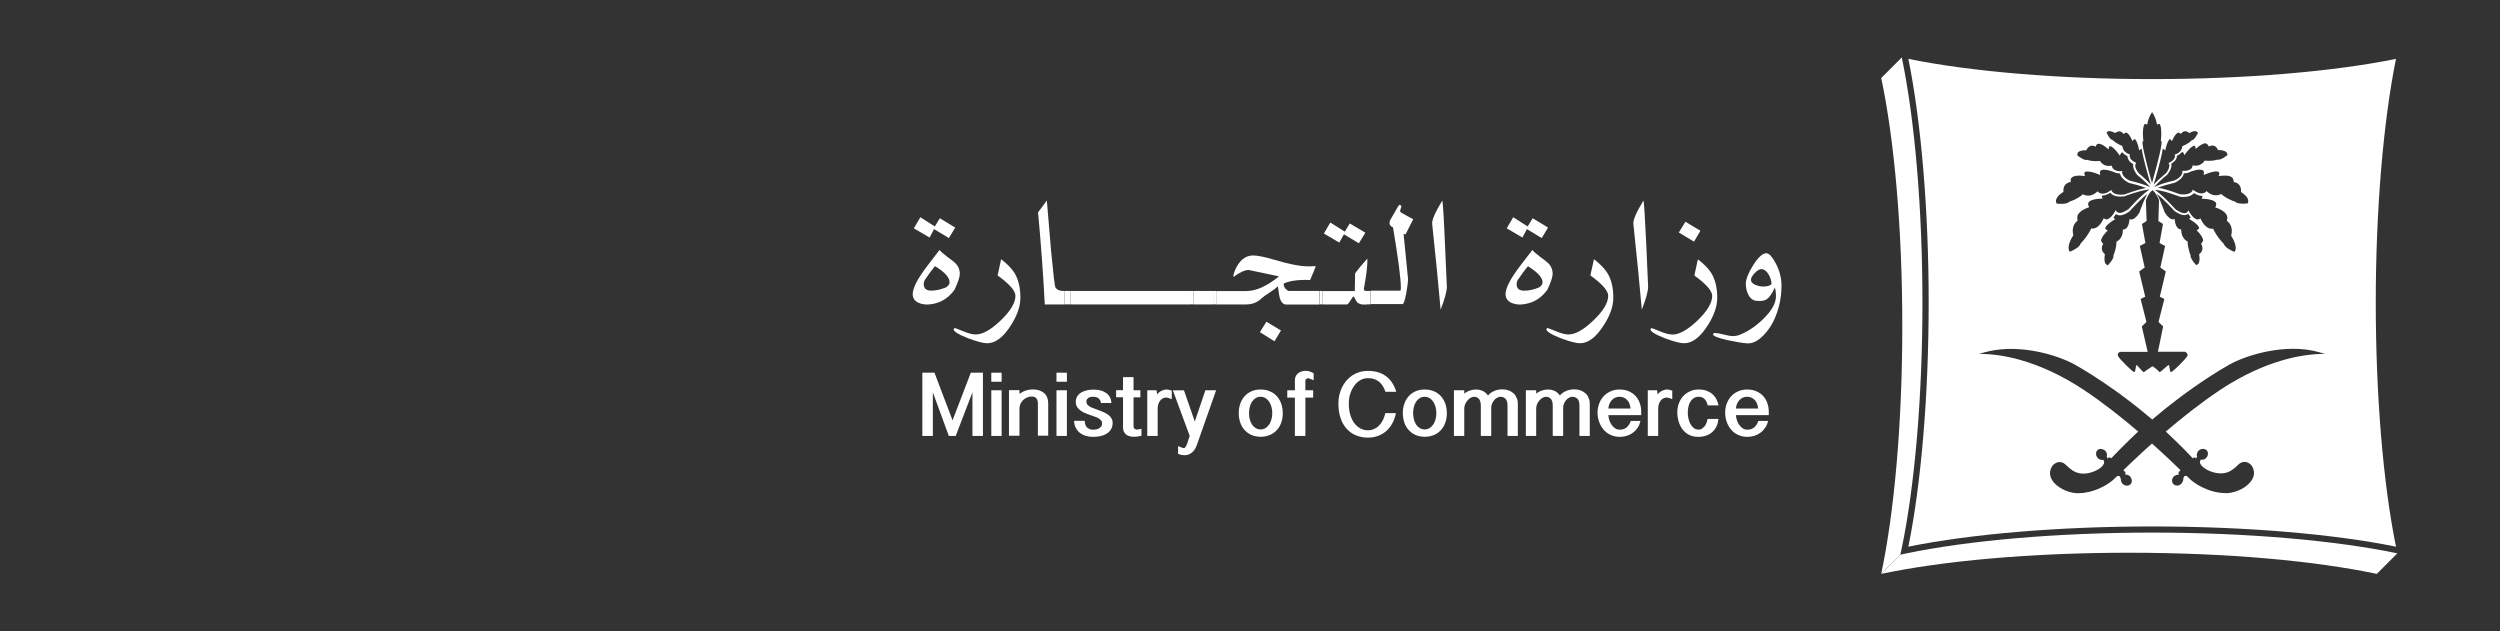 <?xml version="1.0" encoding="utf-8"?>
<!-- Generator: Adobe Illustrator 24.0.0, SVG Export Plug-In . SVG Version: 6.00 Build 0)  -->
<svg version="1.1" id="Layer_1" xmlns="http://www.w3.org/2000/svg" xmlns:xlink="http://www.w3.org/1999/xlink" x="0px" y="0px"
	 viewBox="0 0 293 74" style="enable-background:new 0 0 293 74;" xml:space="preserve">
<rect x="0" y="0" width="293" height="74" fill="#333333" stroke="none"/>
<style type="text/css">
	.st0{fill:#FFFFFF;}
</style>
<g>
	<polygon class="st0" points="220.47,67.26 220.48,67.26 220.48,67.26 	"/>
	<path class="st0" d="M252.24,62.42c-11,0-21.56,0.91-28.96,2.47l-0.55,0.12l-0.43,0.43l-1.82,1.82c7.18-1.52,17.53-2.48,29.04-2.48
		c11.51,0,21.86,0.96,29.04,2.48l2.41-2.41C273.58,63.31,263.13,62.42,252.24,62.42z"/>
	<polygon class="st0" points="220.48,67.26 220.48,67.26 220.48,67.26 	"/>
	<path class="st0" d="M222.72,65.01l0.12-0.55c1.57-7.41,2.47-17.98,2.47-28.99c0-10.89-0.88-21.35-2.42-28.74l-2.41,2.41
		c1.52,7.19,2.47,17.54,2.47,29.06c0,11.51-0.95,21.86-2.47,29.05l1.82-1.81L222.72,65.01z"/>
	<polygon class="st0" points="220.48,67.26 220.48,67.26 220.48,67.26 222.3,65.44 	"/>
	<path class="st0" d="M223.66,64.07c7.42-1.51,17.8-2.37,28.57-2.37c10.79,0,21.16,0.86,28.58,2.37
		c-1.51-7.41-2.37-17.79-2.37-28.59c0-10.79,0.87-21.16,2.37-28.58c-7.42,1.51-17.79,2.37-28.58,2.37
		c-10.78,0-21.15-0.86-28.57-2.37c1.51,7.43,2.38,17.8,2.38,28.58C226.04,46.28,225.17,56.64,223.66,64.07z M261.8,21.21l-0.02,0.13
		l0.12,0.02c0.02,0,0.2,0.03,0.38,0.16c0.19,0.14,0.39,0.4,0.37,0.91v0.08l0.03,0.02l0.03,0.02c0,0,0.03,0.02,0.06,0.04
		c0.17,0.11,0.62,0.44,0.71,0.84c0.01,0.06,0.01,0.12,0.01,0.17c-0.01,0.08-0.02,0.16-0.07,0.24c0,0,0,0,0,0c0,0,0,0,0,0
		c-0.09,0.01-0.31,0.03-0.54,0.03c-0.46,0-0.79-0.08-0.92-0.23l-0.01-0.01l-0.02-0.01l-0.03-0.01l-0.01,0c0,0-0.3-0.09-0.71-0.3
		c0,0,0,0-0.01,0c-0.01,0-0.02-0.01-0.02-0.01c-0.24-0.12-0.51-0.29-0.77-0.51l-0.04-0.04l-0.02-0.02l-0.07,0.04
		c0,0-0.05,0.03-0.15,0.06c-0.1,0.03-0.23,0.06-0.4,0.06c-0.35,0-0.69-0.14-1.02-0.43l-0.03-0.03l-0.05-0.04l-0.04,0.04l-0.04,0.06
		c0,0-0.07,0.08-0.22,0.13l0,0l0,0l-0.12,0.03l-0.12,0.02h-0.03c-0.26,0-0.57-0.12-0.91-0.36l-0.12-0.08l-0.02,0.04l-0.04,0.1
		c0,0-0.19,0.42-1.05,0.42c-0.13,0-0.28-0.01-0.43-0.03c-0.02-0.01-0.08-0.03-0.15-0.06c-0.33-0.12-1.11-0.4-1.86-0.59
		c-0.07-0.02-0.14-0.04-0.21-0.05l-0.33-0.06l0.02-0.01c0.15-0.06,0.32-0.12,0.48-0.17c0.17-0.05,0.33-0.11,0.49-0.15
		c0.53-0.14,0.98-0.25,0.98-0.25l0.02-0.01c0.84-0.41,1.02-0.87,1.05-1.1c0,0,0,0,0,0c0,0,0,0,0,0c0.18,0,0.33-0.02,0.45-0.05
		c0.13-0.03,0.23-0.08,0.32-0.13l0.04-0.02c0,0,0,0,0,0l0,0c0,0,0.05-0.02,0.12-0.04c0.2-0.07,0.61-0.19,0.95-0.19
		c0.17,0,0.28,0.04,0.36,0.1c0.02,0.01,0.05,0.02,0.06,0.04c0.03,0.04,0.05,0.09,0.05,0.15c0.01,0.04,0.01,0.08,0,0.13l-0.02,0.15
		l0,0.06l0.18-0.08c0,0,0.21-0.09,0.48-0.18c0.26-0.08,0.57-0.16,0.81-0.16c0.12,0,0.2,0.02,0.26,0.06
		c0.03,0.01,0.06,0.03,0.08,0.05c0.02,0.04,0.02,0.1,0.01,0.17c0,0.03,0,0.06-0.01,0.09l-0.05,0.19l0.19-0.03
		c0,0,0.23-0.04,0.52-0.04c0.33,0,0.6,0.05,0.77,0.16c0.06,0.03,0.1,0.07,0.14,0.12c0.05,0.06,0.07,0.15,0.08,0.24
		C261.8,21.13,261.81,21.16,261.8,21.21z M258.02,28.67c0.01,0.01,0.08,0.14,0.1,0.31c0.03,0.22-0.01,0.51-0.33,0.78l-0.06,0.05
		l0.02,0.08c0.01,0.05,0.02,0.14,0.03,0.24c0.01,0.15,0.01,0.32-0.02,0.48c-0.02,0.11-0.05,0.22-0.1,0.3l-0.14,0.09l-0.12,0.08
		c-0.01-0.01-0.02-0.03-0.03-0.04c-0.29-0.3-0.67-0.81-0.64-1.09l0.01-0.03l-0.02-0.04c0-0.01-0.29-0.67-0.33-1.51l-0.01-0.08
		l-0.05-0.02l-0.02-0.01c-0.01,0-0.13-0.06-0.26-0.2c-0.18-0.18-0.39-0.5-0.41-1.06v-0.12l-0.05,0h-0.06
		c-0.02,0-0.52-0.03-0.65-1.07l-0.02-0.15l-0.05,0.01l-0.08,0.03c0,0-0.27,0.08-0.66-0.33c-0.11-0.12-0.24-0.27-0.37-0.49
		c-0.01-0.04-0.04-0.13-0.09-0.25c-0.09-0.25-0.25-0.66-0.43-1.09c-0.12-0.29-0.26-0.58-0.4-0.83c0.39,0.31,0.83,0.72,1.2,1.1
		c0.48,0.48,0.84,0.89,0.85,0.9l0.02,0.02c0.44,0.31,0.83,0.48,1.15,0.48c0.22,0,0.36-0.08,0.46-0.15c0.08,0.13,0.16,0.23,0.23,0.33
		c0.02,0.03,0.05,0.07,0.07,0.1l-0.03,0.02l-0.02,0.02l-0.16,0.12l0.17,0.1c0.43,0.25,1.03,0.73,1.02,0.99l-0.02,0.03l-0.12,0.13
		l-0.17,0.08l0.14,0.13c0.1,0.1,0.28,0.3,0.43,0.53c0.12,0.19,0.22,0.4,0.21,0.57l-0.07,0.11l-0.09,0.15l-0.05,0.04l-0.04,0.03
		L258.02,28.67z M246.67,29.76c-0.35-0.3-0.37-0.63-0.32-0.84c0-0.01,0-0.02,0-0.02c0,0,0,0,0,0c0.03-0.13,0.08-0.21,0.09-0.22
		l0.07-0.11l-0.04-0.03l-0.07-0.04l-0.1-0.18l-0.05-0.08c-0.01-0.24,0.17-0.53,0.36-0.77c0.11-0.14,0.22-0.26,0.29-0.33l0.14-0.13
		l-0.17-0.08l-0.14-0.15c0-0.03,0.01-0.07,0.02-0.11c0.11-0.27,0.62-0.66,0.99-0.89l0.17-0.1l-0.16-0.11l-0.02-0.02l-0.04-0.03
		c0.05-0.05,0.09-0.13,0.13-0.19c0.06-0.08,0.11-0.14,0.17-0.24c0.09,0.07,0.24,0.15,0.46,0.15c0.32,0,0.7-0.16,1.13-0.47
		c0,0,0.01,0,0.01-0.01l0.01-0.01l0.01-0.02c0.01,0,0.17-0.18,0.4-0.43c0.42-0.44,1.08-1.13,1.65-1.57c0,0,0,0,0,0c0,0,0,0,0,0
		c-0.17,0.3-0.33,0.66-0.47,1c-0.24,0.56-0.41,1.07-0.44,1.17c-0.32,0.53-0.6,0.72-0.78,0.79c-0.15,0.06-0.24,0.03-0.24,0.03
		l-0.08-0.03l-0.06-0.02l-0.02,0.15c-0.12,1.03-0.62,1.07-0.65,1.07h-0.12v0.13c0,0.1-0.01,0.19-0.03,0.28c0,0.01,0,0.03,0,0.05
		c0,0.02-0.01,0.04-0.02,0.06c-0.15,0.65-0.6,0.86-0.62,0.87l-0.07,0.03l-0.01,0.09c-0.03,0.74-0.27,1.34-0.33,1.48
		c-0.01,0.02-0.01,0.03-0.01,0.03l-0.01,0.04v0.03c0.01,0.07-0.01,0.16-0.05,0.26c0,0,0,0.01,0,0.01c-0.09,0.22-0.28,0.48-0.47,0.69
		c-0.05,0.06-0.1,0.12-0.15,0.17l-0.16-0.12l-0.09-0.06c-0.01-0.02-0.02-0.04-0.03-0.05c-0.19-0.35-0.07-0.96-0.07-0.97l0.01-0.08
		L246.67,29.76z M242.98,27.55c-0.05-0.23-0.06-0.43-0.05-0.61c0.04-0.69,0.47-1.01,0.5-1.02l0.07-0.06l-0.01-0.05l-0.01-0.04
		c-0.02-0.06-0.02-0.11-0.02-0.16c-0.01-0.1,0-0.19,0.02-0.29c0.01-0.04,0.01-0.08,0.03-0.13c0.03-0.06,0.07-0.11,0.11-0.16
		c0.35-0.46,1.1-0.7,1.1-0.7l0.13-0.04l-0.03-0.07l-0.03-0.07c-0.04-0.08-0.05-0.15-0.06-0.21c0,0,0-0.01,0-0.01
		c0-0.07,0.01-0.13,0.04-0.19c0.15-0.26,0.62-0.38,1.02-0.43c0.18-0.02,0.35-0.03,0.46-0.03h0.16l-0.05-0.18l-0.01-0.05l-0.02-0.13
		l0,0l0-0.01l0.06,0.01l0,0c0.29,0,0.6-0.12,0.94-0.33c0.13,0.17,0.44,0.45,1.19,0.45c0.15,0,0.3-0.01,0.47-0.03l0.02-0.01
		c0.02-0.01,1.65-0.64,2.68-0.77l0.19-0.02l0.02,0.01l0.01,0l-0.22,0.15l-0.13,0.1l-0.21,0.17c-0.61,0.51-1.27,1.2-1.63,1.59
		c-0.13,0.14-0.23,0.25-0.26,0.29c-0.1,0.07-0.19,0.11-0.28,0.16c-0.27,0.16-0.52,0.27-0.73,0.27c-0.28,0-0.37-0.15-0.38-0.16
		l-0.01-0.01l-0.04-0.06l-0.02-0.03l-0.04-0.06l-0.01,0.02l-0.08,0.15c-0.14,0.23-0.26,0.41-0.39,0.54l-0.1,0.1
		c-0.23,0.23-0.42,0.27-0.52,0.27l-0.18-0.05l-0.01,0l0,0l0,0l-0.11-0.09l-0.06,0.13c-0.23,0.47-0.47,0.74-0.69,0.89
		c-0.01,0.01-0.02,0.02-0.03,0.02c-0.23,0.15-0.43,0.18-0.54,0.18l-0.07-0.01l-0.08-0.01l-0.03,0.08c-0.13,0.26-0.27,0.49-0.41,0.7
		c-0.16,0.25-0.32,0.44-0.45,0.6c-0.19,0.23-0.33,0.36-0.33,0.37l-0.02,0.02l-0.01,0.02l0,0.01c-0.12,0.34-0.57,0.62-0.94,0.79
		c-0.12,0.06-0.23,0.1-0.32,0.14c-0.46-0.61,0.36-1.84,0.37-1.85l0.02-0.03L243,27.6l-0.01-0.03L242.98,27.55z M248.46,41.24h3.25
		l-0.2-0.86l-0.49-2.12l0,0l0,0l0.38-0.37l0.16-0.16l-0.2-0.8l-0.48-1.89l0,0l0,0l0.38-0.19l0.16-0.08l-0.71-2.95l0,0l0,0l0.65-0.47
		l-0.57-2.52l0,0l0,0l0.65-0.35l-0.4-2.23l0,0l0,0l0.54-0.35l-0.08-2.41v0v-0.01v0c0.01-0.03,0.06-0.15,0.12-0.29
		c0.12-0.26,0.32-0.64,0.65-0.91c0.35,0.29,0.57,0.71,0.68,0.97c0.06,0.14,0.09,0.24,0.09,0.24l0,0l0,0l-0.08,2.41l0.54,0.35l0,0
		l0,0l-0.4,2.23l0.65,0.35l0,0l0,0l-0.56,2.52l0.64,0.47l0,0l0,0l-0.7,2.95l0.15,0.08l0.38,0.19l0,0l0,0l-0.48,1.89l-0.2,0.8
		l0.16,0.16l0.38,0.37l0,0l0,0l-0.42,2.04l-0.19,0.92h3.17c0,0,0.41,0.18,0.28,0.5c-0.06,0.13-0.38,0.49-0.75,0.87
		c-0.19,0.19-0.38,0.39-0.57,0.55c-0.31,0.29-0.57,0.5-0.62,0.47c-0.11-0.07-0.14-0.5-0.19-0.72c-0.01-0.04-0.02-0.09-0.03-0.11
		c-0.07-0.08-0.77,0.67-1.09,0.84c0,0-0.34-0.39-0.83-0.7c-0.5,0.31-1.03,0.7-1.03,0.7c-0.31-0.18-0.8-0.91-0.86-0.83
		c-0.1,0.12-0.1,0.75-0.23,0.82c-0.14,0.08-1.8-1.57-1.93-1.89c-0.04-0.08-0.04-0.15-0.02-0.21
		C248.22,41.34,248.46,41.24,248.46,41.24z M257.95,25.72l-0.07-0.13l-0.03,0.02l-0.08,0.06c-0.01,0.01-0.07,0.05-0.19,0.05
		c-0.12,0-0.29-0.04-0.53-0.27l-0.1-0.1c-0.11-0.13-0.24-0.31-0.38-0.54l-0.09-0.16l-0.02,0.03l-0.03,0.06l-0.04,0.07l0,0.01
		c0,0-0.02,0.03-0.06,0.06c-0.05,0.05-0.15,0.11-0.32,0.11c-0.22,0-0.49-0.12-0.79-0.3c-0.08-0.05-0.14-0.07-0.22-0.13
		c-0.01-0.02-0.04-0.05-0.07-0.08c-0.26-0.29-1.08-1.17-1.81-1.79c-0.09-0.08-0.18-0.14-0.26-0.21c-0.03-0.02-0.06-0.05-0.08-0.07
		l-0.22-0.15l0.03-0.01l0.18,0.02c0.11,0.01,0.23,0.04,0.35,0.06c0.71,0.14,1.55,0.42,2,0.59c0.2,0.07,0.33,0.12,0.33,0.12
		l0.02,0.01c0.17,0.03,0.33,0.03,0.47,0.03c0.64,0,0.96-0.21,1.12-0.38c0.02-0.03,0.05-0.05,0.07-0.07c0,0,0,0,0,0c0,0,0,0,0,0
		c0.33,0.22,0.65,0.33,0.97,0.33l0.04-0.01l-0.02,0.08l-0.02,0.1l-0.03,0.1l-0.02,0.07h0.17c0.24,0,0.76,0.05,1.13,0.2
		c0.16,0.07,0.29,0.15,0.36,0.26c0.02,0.04,0.02,0.08,0.03,0.12c0.01,0.04,0.01,0.08,0,0.13c-0.01,0.05-0.02,0.11-0.05,0.17
		l-0.04,0.08l-0.02,0.06l0.14,0.04c0,0,0.06,0.02,0.15,0.05c0.27,0.11,0.84,0.37,1.05,0.8c0,0,0,0,0,0c0,0,0,0,0,0
		c0.09,0.18,0.1,0.37,0.04,0.57l-0.01,0.05l-0.01,0.05l0.07,0.06c0,0,0.02,0.01,0.03,0.02c0,0,0,0,0.01,0.01c0,0,0,0,0,0
		c0.15,0.12,0.64,0.62,0.41,1.59l-0.01,0.03l-0.01,0.03l0.01,0.02l0.02,0.03c0,0.01,0.83,1.24,0.37,1.85c0,0,0,0,0,0c0,0,0,0,0,0
		c-0.35-0.13-1.1-0.48-1.26-0.93l-0.01-0.03l-0.03-0.02c0,0-0.09-0.09-0.23-0.25c0,0,0,0-0.01-0.01c-0.01-0.01-0.03-0.03-0.04-0.05
		c-0.08-0.09-0.16-0.2-0.26-0.32c-0.2-0.27-0.43-0.61-0.64-1.03l-0.02-0.05l-0.02-0.03l-0.02,0l-0.06,0.01h-0.06l-0.01,0
		C258.99,26.81,258.42,26.7,257.95,25.72z M258.78,17.01c0.01,0.02,0.03,0.03,0.04,0.05l0.05,0.12l0.02-0.01l0.09-0.05
		c0,0,0.1-0.04,0.24-0.06c0.02,0,0.03-0.01,0.06-0.01c0.07,0,0.13,0.01,0.19,0.03c0.18,0.06,0.34,0.21,0.46,0.45l0.01,0.03
		l0.02,0.04l0.08-0.01h0.06c0.14,0,0.63,0.02,0.86,0.28c0.05,0.06,0.08,0.15,0.09,0.25c0,0.02,0.02,0.03,0.02,0.05
		c-0.02,0.01-0.05,0.03-0.07,0.05c-0.2,0.16-0.55,0.4-0.83,0.47c-0.05,0.01-0.11,0.03-0.15,0.03l-0.08-0.01l-0.03-0.01l-0.03,0.01
		c-0.01,0.01-0.44,0.14-1.02,0.14c-0.01,0-0.02,0-0.03,0c-0.12,0-0.25-0.01-0.36-0.02l-0.08-0.02l-0.01,0l-0.01,0.02l-0.02,0.05
		c0,0.01-0.12,0.19-0.35,0.34c-0.16,0.1-0.36,0.2-0.65,0.2l-0.02,0l-0.23-0.02l-0.11-0.02l-0.01,0l-0.02,0.12
		c0,0.01-0.02,0.07-0.07,0.15c-0.02,0.04-0.04,0.08-0.09,0.13l-0.11,0.08l-0.15,0.06l-0.12,0.05l-0.1,0.03c-0.01,0-0.03,0-0.05,0
		c-0.11,0.01-0.22,0.03-0.36,0.02h-0.07l-0.06,0h-0.01v0.03l0.01,0.12v0.01c0,0.04-0.01,0.17-0.13,0.35c0,0.01-0.01,0.01-0.01,0.02
		c-0.12,0.17-0.34,0.39-0.77,0.59c-0.13,0.03-0.97,0.22-1.71,0.49c-0.04,0.02-0.08,0.03-0.12,0.05c-0.18,0.07-0.36,0.14-0.52,0.22
		l0-0.01c0,0,0,0,0,0l0.01-0.01l0.01-0.01l0.01-0.03l0.28-0.31c0.51-0.53,1.16-1.05,1.17-1.06l0.02-0.02
		c0.1-0.12,0.16-0.23,0.22-0.33c0.02-0.03,0.05-0.07,0.07-0.1c0.03-0.05,0.04-0.1,0.06-0.15c0.03-0.07,0.07-0.15,0.08-0.21
		c0.06-0.21,0.05-0.37,0.02-0.47c0.08-0.04,0.13-0.09,0.19-0.14c0.17-0.12,0.3-0.25,0.37-0.38c0.09-0.17,0.11-0.32,0.11-0.42
		c0,0,0,0,0,0c0,0,0,0,0,0c0.22-0.09,0.37-0.21,0.49-0.34c0.02-0.03,0.06-0.05,0.08-0.08l0.03-0.01c0.03,0,0.07,0,0.1,0.03
		c0.04,0.02,0.07,0.07,0.1,0.14l0.08,0.19l0.03-0.04l0.08-0.12c0.09-0.13,0.23-0.29,0.36-0.44c0.24-0.26,0.5-0.5,0.67-0.5
		c0.01,0,0.02,0,0.03,0c0.03,0.01,0.08,0.04,0.11,0.18l0.05,0.19l0.1-0.09l0.04-0.04c0.17-0.15,0.65-0.53,0.99-0.53
		C258.64,16.85,258.72,16.91,258.78,17.01z M253.62,17.5l0.05,0.05l0.1,0.09l0.03-0.15l0.01-0.06c0.01-0.06,0.03-0.12,0.05-0.19
		c0.12-0.47,0.32-0.94,0.49-0.94l0.05,0.06l0.03,0.03l0.12,0.15l0.07-0.15l0.01-0.02c0.07-0.17,0.27-0.55,0.49-0.73
		c0.07-0.06,0.15-0.1,0.22-0.1l0.17,0.08l0,0l0,0l0.02,0.02l0.07,0.06l0.07-0.1c0,0,0.17-0.22,0.44-0.22c0.14,0,0.28,0.06,0.42,0.17
		l0.02,0.02l0.04,0.03l0.06-0.04c0,0,0.05-0.03,0.12-0.06c0.12-0.06,0.3-0.13,0.48-0.13c0.14,0,0.24,0.06,0.31,0.15
		c0.02,0.02,0.04,0.03,0.05,0.06c0,0,0,0,0,0c0,0,0,0,0,0c-0.06,0.12-0.14,0.26-0.23,0.4c-0.09,0.13-0.18,0.26-0.27,0.34
		c-0.06,0.05-0.12,0.09-0.17,0.1l-0.02,0l-0.01,0l-0.03,0.02c0,0-0.24,0.24-0.62,0.46c-0.13,0.07-0.27,0.14-0.42,0.2l-0.04,0.01
		l-0.03,0.01l-0.01,0.09c0,0-0.01,0.04-0.02,0.1c-0.01,0.05-0.03,0.12-0.07,0.19c-0.02,0.05-0.05,0.09-0.08,0.14
		c-0.11,0.16-0.3,0.34-0.6,0.44l-0.04,0.01l-0.03,0.01l-0.05,0.02l0.01,0.03l0,0.01l0.02,0.08l0,0.03l0.01,0.05
		c-0.01,0.09-0.05,0.23-0.18,0.39c-0.01,0.01-0.01,0.02-0.02,0.03c0,0,0,0,0,0c0,0,0,0,0,0c-0.01,0.01-0.02,0.02-0.03,0.03
		c-0.1,0.09-0.22,0.19-0.41,0.28l-0.1,0.05l-0.02,0.01v0.01l0,0l0.07,0.11c0,0.01,0.19,0.36-0.38,1.09c0,0,0,0,0,0c0,0,0,0,0,0
		c0,0-0.02,0.02-0.03,0.02c-0.1,0.08-0.44,0.36-0.8,0.7c-0.02,0.02-0.04,0.04-0.07,0.06l-0.03,0.03l-0.25,0.25l-0.11,0.12
		l-0.13,0.15l0-0.01l-0.01,0.01l0.03-0.09l0.01-0.06c0.06-0.19,0.12-0.4,0.19-0.64c0.16-0.57,0.35-1.24,0.51-1.9
		c0.14-0.55,0.26-1.09,0.34-1.54l0.06,0.03L253.62,17.5z M251.12,16.55h0.09l-0.02-0.14c-0.02-0.22-0.03-0.44-0.04-0.64
		c-0.01-0.6,0.06-1.06,0.19-1.22l0.01,0l0.08-0.04l0.08,0.03l0.01,0l0.14,0.08l0-0.02l0.02-0.15c0.08-0.39,0.19-0.68,0.3-0.9
		c0.09-0.18,0.18-0.31,0.24-0.4c0.07,0.09,0.16,0.22,0.25,0.4c0.11,0.22,0.22,0.51,0.3,0.9l0.03,0.15l0,0.02l0.13-0.08l0.01,0
		l0.09-0.03l0.08,0.04l0.01,0c0.13,0.16,0.19,0.62,0.18,1.22c0,0.2-0.02,0.41-0.04,0.64l-0.01,0.14h0.09c0,0,0,0,0,0l0,0
		c0.02,0.1-0.01,0.34-0.07,0.68l-0.03,0.2l-0.07,0.33c-0.04,0.16-0.08,0.35-0.12,0.53c-0.17,0.71-0.39,1.57-0.64,2.44
		c-0.02,0.08-0.04,0.15-0.06,0.23l-0.02,0.08l-0.1,0.35l-0.02,0.04l-0.01-0.04l-0.1-0.35l-0.03-0.08c-0.02-0.08-0.04-0.15-0.06-0.23
		c-0.25-0.88-0.47-1.73-0.63-2.44c-0.04-0.18-0.09-0.37-0.12-0.53l-0.07-0.33l-0.03-0.2c-0.03-0.17-0.05-0.32-0.06-0.43
		C251.11,16.69,251.11,16.6,251.12,16.55z M247.22,15.37c0.28,0,0.59,0.18,0.6,0.18l0.07,0.04l0.01,0l0.06-0.04
		c0.1-0.08,0.21-0.12,0.31-0.14c0.03-0.01,0.07-0.02,0.1-0.02c0.2,0,0.35,0.13,0.41,0.19c0,0,0,0,0,0c0.02,0.02,0.03,0.03,0.03,0.03
		l0,0l0,0l0.08,0.1l0.09-0.09l0.17-0.08c0.11,0,0.22,0.09,0.32,0.2c0.17,0.2,0.32,0.49,0.38,0.62l0.08,0.18l0.01-0.01l0.11-0.15
		l0.11-0.07l0.01-0.01c0.04,0,0.08,0.04,0.13,0.1c0.14,0.19,0.29,0.62,0.37,1.03l0.04,0.21l0.15-0.14l0.13-0.07c0,0,0,0,0,0l0,0
		c0.21,1.19,0.73,3.05,1.03,4.06l0.04,0.15l0,0l0,0l0-0.01l-0.24-0.26l-0.28-0.28c-0.41-0.4-0.81-0.73-0.88-0.78c0,0,0,0,0,0
		c0,0,0,0,0,0c-0.57-0.72-0.38-1.08-0.38-1.08l0.08-0.12l0.01-0.02l-0.03-0.01l-0.1-0.05c-0.2-0.1-0.34-0.2-0.44-0.3
		c-0.11-0.11-0.15-0.21-0.17-0.29c-0.01-0.05-0.03-0.1-0.03-0.13v-0.08l0.02-0.08l0.01-0.04l-0.07-0.03l-0.03-0.01
		c-0.01,0-0.01-0.01-0.02-0.01c-0.29-0.1-0.48-0.28-0.59-0.43c-0.14-0.22-0.17-0.41-0.17-0.43l0-0.01l-0.01-0.08l-0.07-0.03
		c-0.46-0.17-0.82-0.45-0.97-0.58c-0.05-0.04-0.08-0.07-0.08-0.07l-0.03-0.02l-0.03-0.01c-0.06-0.01-0.12-0.05-0.18-0.1
		c-0.18-0.17-0.38-0.5-0.49-0.74C246.94,15.44,247.05,15.37,247.22,15.37z M243.51,17.89c0.22-0.26,0.71-0.28,0.86-0.28h0.06
		l0.08,0.01l0.03-0.06l0-0.01c0.05-0.1,0.11-0.17,0.17-0.24c0.09-0.1,0.19-0.18,0.3-0.21c0.06-0.02,0.13-0.03,0.19-0.03
		c0.17,0,0.3,0.07,0.3,0.07l0.11,0.05l0.04-0.1l0.01-0.02c0.06-0.15,0.16-0.22,0.31-0.22c0.41,0,0.99,0.52,1,0.53l0.14,0.13
		l0.05-0.2c0.04-0.18,0.11-0.18,0.14-0.18c0.19,0,0.53,0.33,0.79,0.64c0.09,0.11,0.17,0.21,0.23,0.3l0.12,0.17l0.06-0.13l0.03-0.06
		c0.01-0.04,0.03-0.04,0.05-0.07c0.02-0.03,0.04-0.06,0.05-0.08c0.04-0.02,0.07-0.03,0.11-0.03l0.03,0.01
		c0.13,0.15,0.3,0.31,0.57,0.42c0,0,0,0,0,0c0,0,0,0,0,0c0,0.15,0.04,0.42,0.32,0.68c0.09,0.09,0.21,0.17,0.36,0.25v0c0,0,0,0,0,0
		c-0.04,0.2-0.04,0.63,0.45,1.26l0.02,0.02c0.01,0,0.26,0.21,0.58,0.49c0.01,0.01,0.03,0.03,0.05,0.04c0.11,0.1,0.23,0.21,0.35,0.33
		c0.07,0.07,0.13,0.13,0.2,0.2l0,0l0.28,0.31l0.01,0.03l0,0l0.01,0.02c-0.18-0.09-0.4-0.18-0.63-0.26
		c-0.75-0.27-1.59-0.46-1.72-0.49c-0.33-0.16-0.54-0.33-0.67-0.47c-0.22-0.25-0.24-0.44-0.24-0.49v-0.01l0.03-0.12v-0.04l-0.09,0.01
		l-0.06,0.01c-0.15,0.01-0.29-0.01-0.4-0.03l-0.01,0l-0.1-0.02l-0.25-0.11l-0.02-0.01l-0.11-0.08c0,0,0,0,0,0l0,0
		c-0.01-0.01-0.01-0.01-0.01-0.02c-0.12-0.13-0.15-0.25-0.16-0.26l-0.02-0.12l-0.03,0l-0.08,0.01l-0.24,0.02
		c-0.53,0-0.82-0.29-0.94-0.44c-0.04-0.05-0.06-0.09-0.06-0.09l-0.04-0.07l-0.04,0.01l-0.03,0.01c0,0,0,0,0,0l0,0
		c-0.01,0-0.01,0-0.02,0c-0.12,0.01-0.25,0.02-0.38,0.02c-0.53,0-0.91-0.11-0.99-0.14c-0.01,0-0.03-0.01-0.03-0.01l-0.03-0.01
		l-0.03,0.01l-0.08,0.01c-0.31,0-0.82-0.37-1.04-0.55v0c0,0,0,0,0,0c0-0.06,0.01-0.11,0.03-0.16c0.01-0.02,0.02-0.03,0.03-0.04
		C243.48,17.95,243.49,17.92,243.51,17.89z M240.97,23.42c0.01-0.03,0.02-0.05,0.03-0.07c0.16-0.46,0.75-0.81,0.76-0.81l0.07-0.04
		v-0.08c-0.02-0.57,0.23-0.83,0.45-0.96c0.15-0.09,0.29-0.11,0.3-0.11l0.11-0.02l0-0.03l-0.01-0.1c-0.01-0.07,0-0.13,0.01-0.18
		c0-0.01,0-0.01,0-0.02c0-0.02,0.02-0.03,0.02-0.04c0.01-0.04,0.03-0.08,0.06-0.11c0,0,0,0,0,0c0,0,0,0,0,0
		c0.03-0.03,0.06-0.06,0.1-0.09c0.1-0.07,0.24-0.12,0.41-0.15c0.12-0.02,0.24-0.03,0.38-0.03c0.28,0,0.52,0.04,0.52,0.04l0.01,0
		l0.17,0.03l0,0l-0.05-0.19c-0.03-0.12-0.03-0.21,0.01-0.26c0.04-0.07,0.16-0.1,0.33-0.1c0.41,0,0.98,0.2,1.2,0.29
		c0.06,0.02,0.1,0.04,0.1,0.04l0.19,0.08l-0.02-0.21c-0.01-0.07-0.01-0.12,0-0.17c0.01-0.04,0.02-0.08,0.05-0.11c0,0,0,0,0,0
		c0,0,0,0,0,0c0.03-0.04,0.08-0.07,0.15-0.09c0.07-0.03,0.16-0.04,0.27-0.04c0.46,0,1.05,0.23,1.06,0.23l0.05,0.02
		c0.07,0.04,0.16,0.08,0.25,0.11c0.07,0.02,0.15,0.03,0.23,0.05c0.09,0.01,0.17,0.03,0.28,0.03c0.02,0.11,0.07,0.27,0.2,0.44
		c0.01,0.02,0.02,0.03,0.03,0.05c0,0,0.01,0.01,0.01,0.01c0.04,0.05,0.08,0.1,0.14,0.15c0.16,0.15,0.38,0.31,0.69,0.46l0.03,0.01
		c0,0,0.44,0.1,0.97,0.25c0.31,0.09,0.66,0.2,0.97,0.33l0.02,0.01l0,0l0,0l-0.05,0.01l-0.26,0.05c-0.48,0.1-1,0.26-1.41,0.4
		c-0.43,0.14-0.75,0.27-0.82,0.29c-0.15,0.02-0.3,0.03-0.43,0.03c-0.27,0-0.47-0.04-0.62-0.1c-0.3-0.11-0.4-0.27-0.43-0.31
		c0-0.01-0.01-0.01-0.01-0.01l-0.04-0.14l-0.01,0l-0.11,0.08c-0.17,0.12-0.33,0.21-0.48,0.27c-0.15,0.06-0.29,0.09-0.43,0.09h-0.03
		l-0.12-0.02l-0.12-0.03c-0.14-0.05-0.21-0.13-0.22-0.14l-0.08-0.09l-0.09,0.08c-0.02,0.01-0.03,0.02-0.05,0.03
		c-0.31,0.26-0.64,0.4-0.97,0.4c-0.33,0-0.55-0.13-0.55-0.13l-0.06-0.04l-0.06,0.05c-0.72,0.6-1.51,0.81-1.51,0.82l-0.03,0.01
		l-0.03,0.02c-0.13,0.15-0.45,0.23-0.92,0.23c-0.24,0-0.45-0.02-0.55-0.03C240.96,23.7,240.94,23.56,240.97,23.42z M237.31,40.98
		c2.4,0.26,4.61,1.05,5.91,1.78c1.01,0.57,2.73,1.61,4.83,3.12c1.28,0.92,2.7,2.02,4.19,3.29c1.03-0.88,2.03-1.68,2.97-2.39
		c1.35-1.02,2.58-1.87,3.62-2.55c1-0.65,1.84-1.15,2.42-1.48c1.05-0.59,2.68-1.21,4.52-1.57c1.9-0.37,4.02-0.46,5.97,0.08
		c0.26,0.07,0.51,0.15,0.76,0.24c0,0-0.26-0.02-0.71-0.01c-1.52,0.05-5.4,0.48-10.32,3.41c-0.42,0.25-0.86,0.53-1.3,0.82
		c-2.25,1.5-4.46,3.26-6.34,4.86c0.57,0.52,1.14,1.07,1.71,1.64c0.49,0.48,0.98,0.98,1.46,1.5l0.06-0.06l0.04-0.04h0.21l0,0h0
		l0.04,0.14l0.15-0.22c-0.07-0.17-0.04-0.37,0.05-0.54c0.04-0.08,0.09-0.15,0.16-0.21c0.07-0.06,0.15-0.11,0.23-0.14
		c0.07-0.03,0.14-0.04,0.22-0.04c0.18-0.01,0.36,0.05,0.48,0.18c0,0,0,0,0,0c0,0,0,0,0,0c0.05,0.05,0.07,0.11,0.1,0.18
		c0,0.01,0.01,0.02,0.02,0.03c0.01,0.03,0,0.06,0.01,0.09c0.02,0.21-0.05,0.44-0.23,0.61c-0.18,0.17-0.42,0.22-0.62,0.17
		c-0.02,0.03-0.03,0.07-0.04,0.1c-0.07,0.19-0.02,0.35-0.02,0.35c0.28,0.62,1.48,1.18,2.45,1.16c0.04,0,0.08-0.01,0.12-0.01
		c0.65-0.03,1.15-0.28,1.84-0.96c0.21-0.21,0.42-0.32,0.61-0.36c0.38-0.08,0.69,0.11,0.85,0.25c0.08,0.07,0.13,0.12,0.13,0.12
		c0.66,0.95,0.19,1.85-0.64,2.47c0,0-0.01,0-0.01,0.01c-0.65,0.48-1.53,0.78-2.27,0.8c-0.06,0-0.13-0.01-0.19-0.01
		c-1.99-0.03-3.77-1.24-4.23-1.79c-0.13-0.15-0.24-0.24-0.35-0.24c0,0,0,0,0,0c-0.04,0-0.08,0.01-0.12,0.03
		c-0.04,0.02-0.06,0.06-0.09,0.1c-0.01,0.01-0.02,0.02-0.02,0.04c-0.02,0.05-0.04,0.12-0.06,0.18c0.02,0.17-0.05,0.33-0.15,0.47
		c-0.03,0.05-0.05,0.1-0.1,0.14c-0.14,0.13-0.32,0.19-0.48,0.19c-0.17,0-0.33-0.06-0.44-0.19c-0.23-0.26-0.18-0.67,0.11-0.92
		c0.04-0.03,0.08-0.05,0.12-0.07c0.1-0.06,0.2-0.1,0.31-0.1c0.03,0,0.06-0.02,0.09-0.01l0.04-0.01l0.02-0.01l-0.06-0.04l-0.01-0.01
		v-0.21l0.09-0.09l0.14-0.14c-0.42-0.42-1.66-1.62-3.35-3.13c-0.44,0.39-0.84,0.76-1.21,1.1c-1.06,0.98-1.82,1.72-2.14,2.03
		l0.24,0.23v0.21l-0.06,0.04l0.05,0.02c0.01,0,0.03,0.01,0.04,0.01c0.17,0,0.34,0.06,0.48,0.18c0.04,0.03,0.06,0.08,0.09,0.12
		c0.19,0.25,0.21,0.58,0.02,0.81c-0.12,0.13-0.28,0.19-0.44,0.19c-0.17,0-0.34-0.06-0.48-0.19c-0.16-0.14-0.23-0.32-0.23-0.5
		c0-0.04-0.02-0.08-0.02-0.11c0-0.02-0.01-0.04-0.02-0.06c-0.03-0.12-0.08-0.23-0.16-0.26c-0.04-0.02-0.08-0.03-0.11-0.03
		c-0.09,0-0.18,0.07-0.29,0.17c-0.02,0.02-0.04,0.04-0.06,0.06c-0.08,0.09-0.2,0.21-0.35,0.33c-0.73,0.61-2.25,1.45-3.92,1.47
		c-0.05,0-0.1,0.01-0.15,0.01c-1.15-0.02-2.62-0.74-3.08-1.72c-0.22-0.47-0.22-1,0.17-1.55c0,0,0.42-0.48,0.98-0.37
		c0.19,0.04,0.39,0.14,0.61,0.36c0.55,0.54,0.97,0.81,1.45,0.92c0,0,0,0,0.01,0c0.02,0,0.04,0,0.06,0.01
		c0.14,0.03,0.29,0.04,0.46,0.05c0.7,0.01,1.55-0.29,2.06-0.71c0.17-0.14,0.3-0.3,0.37-0.45c0,0,0.06-0.18-0.03-0.38
		c-0.01-0.02-0.01-0.05-0.03-0.07c-0.1,0.02-0.21,0.02-0.32-0.01c-0.11-0.03-0.21-0.08-0.31-0.17c-0.04-0.03-0.06-0.08-0.09-0.12
		c-0.1-0.13-0.15-0.28-0.14-0.43c0-0.05,0-0.1,0.01-0.15c0.02-0.08,0.06-0.15,0.12-0.22c0.11-0.12,0.26-0.19,0.42-0.19
		c0,0,0.01,0,0.01,0c0.03,0,0.05,0.01,0.08,0.02c0.14,0.02,0.28,0.07,0.4,0.17c0.2,0.17,0.28,0.42,0.23,0.64
		c-0.01,0.04-0.01,0.08-0.02,0.11l0.16,0.22l0.01-0.05l0.03-0.1h0l0,0h0.22l0.1,0.1c0.36-0.38,0.72-0.74,1.08-1.11
		c0.7-0.71,1.4-1.4,2.09-2.03c-1.88-1.6-4.09-3.36-6.34-4.86c-5.6-3.72-10.1-4.19-11.7-4.23c-0.41-0.01-0.63,0.01-0.63,0.01
		c0,0,0,0,0,0c0,0,0,0,0,0C233.65,40.89,235.53,40.79,237.31,40.98z"/>
	<polygon class="st0" points="109.47,26.85 111.21,27.9 111.95,26.67 110.15,25.58 109.56,26.54 107.87,25.46 107.1,26.76 
		108.95,27.84 	"/>
	<path class="st0" d="M110.99,34.88c0.29-0.22,0.58-0.52,0.88-0.92c0.41-0.87,0.62-1.5,0.62-1.87c0-0.51-0.19-0.94-0.58-1.3
		c-0.12-0.12-0.42-0.35-0.9-0.7c-0.43-0.33-0.73-0.59-0.9-0.79l-1.45,1.89c-1.13,1.48-1.69,2.58-1.69,3.29
		c0,0.47,0.24,0.81,0.71,1.02c0.39,0.17,0.83,0.23,1.32,0.17C109.77,35.58,110.43,35.32,110.99,34.88z M108.26,33.3
		c0-0.15,0.04-0.31,0.12-0.48c0.45-0.67,0.85-1.21,1.2-1.63c1.12,0.68,1.68,1.3,1.71,1.84c0.02,0.25-0.12,0.46-0.39,0.64
		c-0.62,0.26-1.2,0.39-1.74,0.39C108.56,34.07,108.26,33.81,108.26,33.3z"/>
	<path class="st0" d="M118.9,31.99c-0.31-0.5-0.83-1.04-1.57-1.61c-0.2,0.92-0.34,1.56-0.41,1.9c1.39,1.01,2.09,1.8,2.09,2.39
		c0,0.81-0.57,1.77-1.71,2.87c-1.15,1.1-2.13,1.66-2.94,1.66c-0.38,0-0.87-0.13-1.48-0.38c-0.61-0.25-0.94-0.38-0.99-0.38
		l-0.13,0.13c0,0.28,0.57,0.63,1.69,1.07c1.05,0.39,1.8,0.59,2.24,0.59c0.89,0,1.75-0.59,2.56-1.76c0.89-1.28,1.34-2.47,1.34-3.58
		C119.59,33.72,119.36,32.75,118.9,31.99z"/>
	<path class="st0" d="M125.48,34.1L125.48,34.1l-0.81,0c-0.4,0-0.68-0.08-0.83-0.25l-0.14-0.15c-0.09-0.19-0.26-1.62-0.51-4.27
		l-0.5-5.93c-0.46,0.63-0.81,1.09-1.03,1.39c0.32,3.42,0.59,7.01,0.79,10.79h2.31V34.1H125.48z"/>
	<polygon class="st0" points="125.48,34.1 125.48,35.68 124.76,35.68 124.76,35.68 139.47,35.68 139.47,34.1 	"/>
	<rect x="124.76" y="34.1" class="st0" width="0.72" height="1.57"/>
	<polygon class="st0" points="142.17,34.1 139.87,34.1 139.87,35.68 142.54,35.68 142.54,35.68 142.17,35.68 	"/>
	<rect x="139.47" y="34.1" class="st0" width="0.4" height="1.57"/>
	<path class="st0" d="M154.22,31.19C154.22,31.19,154.21,31.2,154.22,31.19C154.26,31.19,154.27,31.19,154.22,31.19z"/>
	<polygon class="st0" points="150.13,38.73 148.42,37.71 147.66,38.93 149.37,40 	"/>
	<path class="st0" d="M151.01,34.1l-0.17-0.1c-0.26-0.19-0.4-0.44-0.4-0.76c0.6-0.29,1.45-0.44,2.54-0.44
		c0.24,0,0.42,0.01,0.56,0.02c0.32-0.72,0.55-1.26,0.67-1.63c-0.07,0-0.24,0.01-0.55,0.02h-0.52c-0.78,0-2.04-0.25-3.77-0.76
		c-1.15-0.34-1.98-0.51-2.51-0.51c-0.92,0-1.63,0.59-2.13,1.76c-0.12,0.28-0.17,0.51-0.17,0.69l0.02,0.06
		c0.73-0.54,1.32-0.81,1.76-0.81l0.86,0.18c1.2,0.25,2.1,0.44,2.7,0.57c-1.41,1.14-2.68,1.72-3.83,1.72h-3.9v0h0.37v1.57h3.49
		c0.73,0,1.34-0.24,1.82-0.71c0.19-0.18,0.52-0.41,0.97-0.7c0.45-0.29,0.77-0.54,0.95-0.72c0.09,0.67,0.15,1.09,0.2,1.28
		c0.15,0.57,0.41,0.86,0.77,0.86h3.9V34.1H151.01z"/>
	<rect x="142.17" y="34.1" class="st0" width="0.37" height="1.57"/>
	<path class="st0" d="M160.15,34.1c-0.19,0-0.3-0.06-0.31-0.18c-0.01-0.02,0.02-0.17,0.07-0.46c0.24-1.3,0.35-2.29,0.35-2.96
		l-0.02-0.18c-0.6,0.67-1.08,1.24-1.42,1.72l-0.04,2.07h-3.75v1.57h2.83c0.09,0,0.23-0.15,0.42-0.47c0.19-0.32,0.3-0.47,0.36-0.47
		c0.03,0.02,0.1,0.13,0.2,0.33c0.1,0.21,0.19,0.34,0.26,0.4c0.22,0.14,0.43,0.22,0.63,0.22h0.48V34.1H160.15z"/>
	<polygon class="st0" points="157.51,27.46 159.26,28.51 160.02,27.27 158.19,26.19 157.61,27.15 155.91,26.08 155.16,27.37 
		156.96,28.43 	"/>
	<rect x="154.66" y="34.1" class="st0" width="0.36" height="1.57"/>
	<path class="st0" d="M164.8,34.44c0.14-0.77,0.22-1.36,0.22-1.76l-0.52-5.27l0.23,0.06l0.9-1.78c-0.44-0.23-0.89-0.47-1.36-0.74
		c-0.12-0.07-0.18-0.15-0.18-0.25l0.08-0.26l0.08-0.27l-0.14-0.15c-0.07-0.07-0.19,0.04-0.34,0.32l-0.82,1.42
		c-0.07,0.13-0.1,0.25-0.1,0.38c0,0.18,0.1,0.33,0.3,0.46l0.11,0.04c0.61,3.65,0.92,6,0.92,7.05c0,0.25-0.02,0.38-0.07,0.38h-3.88v0
		h0.42v1.57h-0.42v0h4.13C164.49,35.68,164.64,35.26,164.8,34.44z"/>
	<rect x="160.21" y="34.1" class="st0" width="0.42" height="1.57"/>
	<path class="st0" d="M169.03,23.51c-0.83,1.38-1.23,2.29-1.18,2.72c0.42,3.94,0.75,7.29,0.99,10.06c0.49-1.25,0.73-2.15,0.73-2.7
		l-0.22-5.01C169.21,25.3,169.1,23.61,169.03,23.51z"/>
	<path class="st0" d="M181.35,33.96c0.41-0.87,0.62-1.5,0.62-1.87c0-0.51-0.19-0.94-0.58-1.3c-0.12-0.12-0.42-0.35-0.9-0.7
		c-0.42-0.33-0.73-0.59-0.9-0.79l-1.45,1.89c-1.13,1.48-1.69,2.58-1.69,3.29c0,0.47,0.24,0.81,0.71,1.02
		c0.39,0.17,0.83,0.23,1.32,0.17c0.77-0.09,1.44-0.36,1.99-0.79C180.75,34.67,181.05,34.36,181.35,33.96z M178.65,34.07
		c-0.6,0-0.9-0.25-0.9-0.76c0-0.15,0.04-0.31,0.12-0.48c0.45-0.67,0.86-1.21,1.2-1.63c1.11,0.68,1.68,1.3,1.72,1.84
		c0.01,0.25-0.12,0.46-0.4,0.64C179.77,33.94,179.19,34.07,178.65,34.07z"/>
	<polygon class="st0" points="178.95,26.85 180.69,27.9 181.43,26.67 179.63,25.58 179.04,26.54 177.35,25.46 176.59,26.76 
		178.43,27.84 	"/>
	<path class="st0" d="M189.08,34.88c0-1.16-0.23-2.13-0.7-2.89c-0.31-0.5-0.83-1.04-1.57-1.61c-0.2,0.92-0.34,1.56-0.42,1.9
		c1.4,1.01,2.09,1.8,2.09,2.39c0,0.81-0.57,1.77-1.72,2.87c-1.14,1.1-2.12,1.66-2.94,1.66c-0.37,0-0.86-0.13-1.47-0.38
		c-0.61-0.25-0.94-0.38-0.99-0.38l-0.13,0.13c0,0.28,0.57,0.63,1.69,1.07c1.05,0.39,1.8,0.59,2.24,0.59c0.89,0,1.75-0.59,2.56-1.76
		C188.63,37.19,189.08,36,189.08,34.88z"/>
	<path class="st0" d="M192.94,28.58c-0.16-3.27-0.26-4.97-0.33-5.07c-0.84,1.38-1.23,2.29-1.18,2.72c0.42,3.94,0.75,7.29,0.99,10.06
		c0.49-1.25,0.74-2.15,0.74-2.7L192.94,28.58z"/>
	<polygon class="st0" points="199.29,27.04 197.53,25.99 196.76,27.25 198.54,28.32 	"/>
	<path class="st0" d="M195.12,39.64c1.05,0.39,1.8,0.59,2.24,0.59c0.89,0,1.75-0.59,2.56-1.76c0.89-1.28,1.34-2.47,1.34-3.58
		c0-1.16-0.23-2.13-0.7-2.89c-0.31-0.5-0.83-1.04-1.57-1.61c-0.2,0.92-0.34,1.56-0.41,1.9c1.39,1.01,2.09,1.8,2.09,2.39
		c0,0.81-0.57,1.77-1.71,2.87c-1.15,1.1-2.13,1.66-2.94,1.66c-0.38,0-0.87-0.13-1.47-0.38c-0.61-0.25-0.94-0.38-0.99-0.38
		l-0.13,0.13C193.43,38.85,193.99,39.2,195.12,39.64z"/>
	<path class="st0" d="M207.02,29.68c-0.45,0-0.98,0.49-1.58,1.45c-0.56,0.91-0.83,1.62-0.83,2.13c0.01,0.47,0.1,0.89,0.28,1.25
		c0.23,0.46,0.55,0.71,0.98,0.75c0.49,0.04,0.86,0,1.09-0.13c0.36-0.2,0.71-0.67,1.05-1.42c0.09,0.25,0.13,0.57,0.13,0.97
		c0.02,0.82-0.48,1.72-1.48,2.7c-0.93,0.9-1.9,1.54-2.9,1.91c-0.2,0.07-0.43,0.1-0.68,0.1c-0.24,0-0.59-0.06-1.05-0.18
		c-0.47-0.12-0.81-0.18-1.03-0.18c-0.15,0-0.23,0.06-0.23,0.16c0,0.2,0.6,0.43,1.78,0.69c0.93,0.2,1.67,0.32,2.2,0.36
		c0.6,0.05,1.22-0.24,1.87-0.88c0.51-0.51,0.93-1.1,1.25-1.76c0.61-1.28,0.92-2.65,0.92-4.13c0-0.89-0.22-1.75-0.66-2.58
		C207.7,30.08,207.33,29.68,207.02,29.68z M206.66,33.58c-0.29,0-0.58-0.06-0.87-0.17c-0.37-0.14-0.56-0.34-0.58-0.59
		c-0.01-0.23,0.14-0.5,0.45-0.82c0.3-0.32,0.57-0.47,0.8-0.46c0.31,0.02,0.6,0.23,0.84,0.66c0.22,0.39,0.32,0.75,0.32,1.08
		C207.48,33.48,207.15,33.58,206.66,33.58z"/>
	<polygon class="st0" points="111.64,49.26 109.52,43.68 108.1,43.68 108.1,51.09 109.33,51.09 109.33,45.98 111.2,51.09 
		112.01,51.09 113.97,45.98 113.97,51.09 115.2,51.09 115.2,43.68 113.78,43.68 	"/>
	<rect x="116.18" y="45.74" class="st0" width="1.21" height="5.35"/>
	<rect x="116.18" y="43.68" class="st0" width="1.21" height="1.06"/>
	<path class="st0" d="M122.39,46.09c-0.15-0.14-0.34-0.25-0.56-0.33c-0.23-0.08-0.47-0.12-0.76-0.12s-0.56,0.04-0.83,0.13
		c-0.28,0.08-0.52,0.22-0.76,0.39v-0.44h-1.23v5.35h1.23v-3.2c0-0.18,0.04-0.35,0.11-0.52c0.08-0.17,0.18-0.32,0.31-0.45
		c0.13-0.13,0.29-0.23,0.46-0.31c0.18-0.08,0.36-0.12,0.56-0.12c0.23,0,0.4,0.07,0.53,0.2c0.13,0.13,0.19,0.36,0.19,0.68v3.71h1.21
		v-3.8c0-0.25-0.04-0.48-0.12-0.68C122.66,46.4,122.55,46.23,122.39,46.09z"/>
	<rect x="123.82" y="43.68" class="st0" width="1.22" height="1.06"/>
	<rect x="123.82" y="45.74" class="st0" width="1.22" height="5.35"/>
	<path class="st0" d="M129.79,48.55c-0.18-0.12-0.39-0.23-0.62-0.32c-0.23-0.09-0.45-0.18-0.68-0.26c-0.15-0.05-0.3-0.1-0.44-0.16
		c-0.14-0.06-0.27-0.12-0.38-0.19l-0.26-0.23l-0.09-0.3c0-0.18,0.07-0.32,0.2-0.43c0.14-0.11,0.33-0.16,0.59-0.16l0.33,0.03
		l0.28,0.12l0.2,0.23c0.06,0.09,0.09,0.21,0.11,0.35h0.76h0.09h0.14l0.14,0.01h0.09c-0.01-0.28-0.07-0.51-0.18-0.71
		c-0.12-0.2-0.26-0.36-0.46-0.49c-0.19-0.13-0.41-0.23-0.67-0.29c-0.26-0.07-0.54-0.09-0.83-0.09c-0.26,0-0.52,0.03-0.76,0.09
		c-0.25,0.06-0.46,0.14-0.65,0.26c-0.19,0.12-0.34,0.26-0.45,0.45c-0.11,0.18-0.17,0.39-0.17,0.63c0,0.25,0.06,0.45,0.17,0.63
		c0.12,0.17,0.27,0.31,0.45,0.44c0.18,0.12,0.39,0.23,0.61,0.31c0.23,0.09,0.46,0.17,0.69,0.25c0.15,0.05,0.3,0.1,0.44,0.16
		c0.14,0.05,0.27,0.11,0.37,0.18l0.26,0.24c0.07,0.09,0.09,0.2,0.09,0.33c0,0.14-0.03,0.26-0.1,0.36l-0.26,0.22
		c-0.1,0.06-0.22,0.09-0.34,0.12c-0.13,0.02-0.24,0.03-0.36,0.03c-0.14,0-0.26-0.02-0.38-0.06l-0.3-0.18
		c-0.09-0.08-0.15-0.19-0.21-0.33c-0.05-0.13-0.08-0.29-0.08-0.47h-1.25c0.01,0.31,0.08,0.59,0.2,0.82
		c0.12,0.23,0.28,0.43,0.48,0.59c0.2,0.15,0.44,0.28,0.7,0.35c0.26,0.08,0.55,0.12,0.84,0.12c0.3,0,0.6-0.03,0.87-0.09
		c0.28-0.06,0.52-0.16,0.73-0.29c0.22-0.13,0.38-0.3,0.51-0.51c0.12-0.21,0.19-0.46,0.19-0.76c0-0.22-0.06-0.41-0.17-0.56
		C130.13,48.81,129.98,48.67,129.79,48.55z"/>
	<path class="st0" d="M133.19,50.35l-0.25-0.11c-0.06-0.07-0.09-0.2-0.09-0.4v-3.27h0.8v-0.83h-0.8V44.2h-1.23v1.53h-0.81v0.83h0.81
		v3.53c0,0.2,0.03,0.37,0.1,0.51c0.07,0.14,0.17,0.25,0.28,0.34c0.12,0.09,0.25,0.15,0.41,0.19c0.15,0.04,0.31,0.06,0.49,0.06
		c0.13,0,0.27-0.01,0.42-0.03c0.15-0.03,0.31-0.06,0.46-0.09v-0.81c-0.18,0.03-0.31,0.06-0.4,0.07L133.19,50.35z"/>
	<path class="st0" d="M136.75,45.65c-0.21,0-0.41,0.05-0.62,0.15c-0.2,0.1-0.37,0.24-0.51,0.43l-0.07-0.49h-1.09v5.35h1.22v-3.2
		c0-0.17,0.02-0.34,0.07-0.5c0.04-0.16,0.12-0.3,0.2-0.41c0.09-0.12,0.2-0.22,0.33-0.29c0.13-0.07,0.28-0.1,0.44-0.1
		c0.07,0,0.27,0.06,0.61,0.19v-1l-0.32-0.09L136.75,45.65z"/>
	<path class="st0" d="M140.03,49.4l-1.27-3.65h-1.3l1.97,5.33l-0.23,0.72l-0.08,0.22l-0.1,0.24l-0.12,0.19l-0.14,0.07l-0.12-0.02
		l-0.18-0.06l-0.2-0.08l-0.19-0.07v0.9c0.17,0.07,0.31,0.11,0.43,0.13c0.13,0.02,0.24,0.03,0.35,0.03c0.13,0,0.26-0.02,0.39-0.06
		c0.13-0.04,0.26-0.11,0.39-0.2c0.13-0.09,0.25-0.22,0.35-0.36c0.11-0.15,0.2-0.33,0.28-0.55l2.27-6.44h-1.26L140.03,49.4z"/>
	<path class="st0" d="M149.67,46.46c-0.22-0.25-0.49-0.45-0.82-0.59c-0.32-0.15-0.69-0.22-1.1-0.22c-0.41,0-0.78,0.07-1.1,0.22
		c-0.31,0.14-0.59,0.34-0.8,0.59c-0.22,0.25-0.39,0.55-0.5,0.88c-0.12,0.34-0.17,0.7-0.17,1.08c0,0.38,0.06,0.75,0.17,1.08
		c0.11,0.34,0.28,0.63,0.5,0.88c0.22,0.25,0.49,0.45,0.8,0.59c0.32,0.14,0.69,0.22,1.1,0.22c0.41,0,0.78-0.08,1.1-0.22
		c0.33-0.14,0.6-0.34,0.82-0.59c0.22-0.25,0.39-0.54,0.5-0.88c0.12-0.33,0.17-0.7,0.17-1.08c0-0.38-0.06-0.74-0.17-1.08
		C150.06,47.01,149.89,46.72,149.67,46.46z M149.01,49.16c-0.06,0.23-0.15,0.44-0.28,0.61c-0.12,0.18-0.26,0.31-0.43,0.41
		c-0.17,0.1-0.35,0.15-0.56,0.15c-0.2,0-0.39-0.05-0.56-0.15c-0.17-0.1-0.31-0.23-0.43-0.41c-0.12-0.17-0.21-0.38-0.27-0.61
		c-0.07-0.23-0.09-0.47-0.09-0.75c0-0.26,0.03-0.51,0.09-0.74c0.06-0.24,0.15-0.44,0.27-0.61c0.12-0.18,0.26-0.31,0.43-0.41
		c0.17-0.1,0.36-0.15,0.56-0.15c0.21,0,0.4,0.06,0.56,0.15c0.17,0.1,0.31,0.24,0.43,0.41c0.12,0.17,0.22,0.38,0.28,0.61
		c0.07,0.23,0.1,0.48,0.1,0.74C149.11,48.69,149.08,48.93,149.01,49.16z"/>
	<path class="st0" d="M153.09,43.46c-0.2,0-0.39,0.02-0.56,0.08c-0.17,0.05-0.3,0.13-0.42,0.23c-0.12,0.1-0.2,0.21-0.26,0.35
		c-0.06,0.13-0.09,0.28-0.09,0.43v1.19h-0.89v0.86h0.89v4.49h1.23v-4.49h0.91v-0.86h-0.91V44.7c0-0.14,0.03-0.24,0.1-0.29l0.25-0.09
		l0.18,0.07c0.12,0.04,0.26,0.1,0.44,0.17v-0.81c-0.15-0.09-0.3-0.16-0.46-0.21C153.35,43.49,153.21,43.46,153.09,43.46z"/>
	<path class="st0" d="M158.72,45.21c0.19-0.27,0.43-0.49,0.7-0.65c0.28-0.16,0.57-0.24,0.91-0.24c0.51,0,0.93,0.13,1.26,0.39
		c0.34,0.26,0.6,0.67,0.79,1.21h1.26c-0.1-0.36-0.24-0.68-0.43-0.98c-0.18-0.3-0.41-0.56-0.68-0.78c-0.27-0.22-0.59-0.39-0.95-0.51
		c-0.37-0.12-0.78-0.18-1.25-0.18c-0.36,0-0.7,0.05-1.02,0.14c-0.31,0.1-0.6,0.24-0.86,0.41c-0.25,0.18-0.48,0.38-0.68,0.62
		c-0.2,0.24-0.36,0.5-0.5,0.78c-0.13,0.29-0.24,0.59-0.31,0.9c-0.07,0.31-0.1,0.63-0.1,0.95c0,0.63,0.08,1.2,0.24,1.69
		c0.16,0.5,0.4,0.92,0.7,1.26c0.3,0.34,0.66,0.61,1.09,0.79c0.43,0.18,0.9,0.28,1.43,0.28c0.46,0,0.88-0.08,1.25-0.23
		c0.37-0.15,0.7-0.35,0.97-0.61c0.28-0.26,0.5-0.56,0.68-0.91c0.18-0.34,0.3-0.72,0.38-1.12h-1.24c-0.06,0.25-0.14,0.5-0.25,0.74
		c-0.12,0.24-0.25,0.46-0.43,0.65c-0.17,0.19-0.37,0.34-0.6,0.45c-0.23,0.12-0.49,0.17-0.77,0.17c-0.28,0-0.55-0.06-0.81-0.19
		c-0.27-0.13-0.51-0.32-0.72-0.58c-0.22-0.26-0.38-0.59-0.51-0.99c-0.13-0.39-0.19-0.86-0.19-1.4c0-0.4,0.06-0.78,0.17-1.13
		C158.37,45.79,158.52,45.48,158.72,45.21z"/>
	<path class="st0" d="M168.9,46.46c-0.22-0.25-0.49-0.45-0.81-0.59c-0.33-0.15-0.7-0.22-1.11-0.22c-0.41,0-0.78,0.07-1.1,0.22
		c-0.31,0.14-0.59,0.34-0.8,0.59c-0.22,0.25-0.39,0.55-0.5,0.88c-0.12,0.34-0.17,0.7-0.17,1.08c0,0.38,0.06,0.75,0.17,1.08
		c0.11,0.34,0.28,0.63,0.5,0.88c0.22,0.25,0.49,0.45,0.8,0.59c0.32,0.14,0.69,0.22,1.1,0.22c0.41,0,0.78-0.08,1.11-0.22
		c0.32-0.14,0.59-0.34,0.81-0.59c0.22-0.25,0.39-0.54,0.5-0.88c0.12-0.33,0.17-0.7,0.17-1.08c0-0.38-0.06-0.74-0.17-1.08
		C169.29,47.01,169.12,46.72,168.9,46.46z M168.24,49.16c-0.06,0.23-0.15,0.44-0.28,0.61c-0.12,0.18-0.26,0.31-0.43,0.41
		c-0.17,0.1-0.35,0.15-0.56,0.15c-0.2,0-0.39-0.05-0.56-0.15c-0.17-0.1-0.31-0.23-0.43-0.41c-0.12-0.17-0.21-0.38-0.27-0.61
		c-0.06-0.23-0.09-0.47-0.09-0.75c0-0.26,0.03-0.51,0.09-0.74c0.06-0.24,0.15-0.44,0.27-0.61c0.12-0.18,0.26-0.31,0.43-0.41
		c0.17-0.1,0.36-0.15,0.56-0.15c0.21,0,0.4,0.06,0.56,0.15c0.17,0.1,0.31,0.24,0.43,0.41c0.12,0.17,0.22,0.38,0.28,0.61
		c0.07,0.23,0.1,0.48,0.1,0.74C168.34,48.69,168.31,48.93,168.24,49.16z"/>
	<path class="st0" d="M177.4,46.11c-0.17-0.15-0.36-0.27-0.59-0.35c-0.23-0.09-0.47-0.13-0.75-0.13c-0.14,0-0.29,0.02-0.44,0.04
		c-0.15,0.03-0.3,0.07-0.45,0.13c-0.14,0.06-0.28,0.13-0.42,0.22c-0.13,0.09-0.25,0.2-0.36,0.33c-0.19-0.26-0.4-0.44-0.63-0.54
		c-0.24-0.1-0.49-0.16-0.75-0.16c-0.23,0-0.46,0.04-0.71,0.11c-0.25,0.08-0.48,0.2-0.69,0.38v-0.4h-1.21v5.35h1.21v-3.21
		c0-0.15,0.03-0.3,0.09-0.47c0.06-0.16,0.15-0.31,0.26-0.44c0.1-0.14,0.24-0.25,0.38-0.34c0.15-0.09,0.31-0.13,0.47-0.13l0.25,0.05
		l0.24,0.16c0.07,0.08,0.13,0.18,0.18,0.31c0.04,0.13,0.07,0.29,0.07,0.49v3.58h1.22v-3.27c0-0.19,0.03-0.36,0.1-0.52
		c0.07-0.16,0.15-0.3,0.26-0.42c0.1-0.12,0.23-0.22,0.36-0.28c0.13-0.07,0.27-0.1,0.4-0.1l0.28,0.05l0.25,0.16
		c0.08,0.08,0.14,0.18,0.19,0.31c0.05,0.13,0.07,0.29,0.07,0.49v3.58h1.21V47.3c0-0.24-0.04-0.45-0.14-0.66
		C177.68,46.44,177.56,46.26,177.4,46.11z"/>
	<path class="st0" d="M185.83,46.11c-0.17-0.15-0.36-0.27-0.59-0.35c-0.23-0.09-0.47-0.13-0.75-0.13c-0.14,0-0.29,0.02-0.44,0.04
		c-0.15,0.03-0.3,0.07-0.45,0.13c-0.14,0.06-0.29,0.13-0.42,0.22c-0.13,0.09-0.25,0.2-0.36,0.33c-0.19-0.26-0.4-0.44-0.63-0.54
		c-0.24-0.1-0.49-0.16-0.75-0.16c-0.23,0-0.46,0.04-0.71,0.11c-0.25,0.08-0.48,0.2-0.69,0.38v-0.4h-1.21v5.35h1.21v-3.21
		c0-0.15,0.03-0.3,0.09-0.47c0.06-0.16,0.15-0.31,0.26-0.44c0.1-0.14,0.24-0.25,0.38-0.34c0.15-0.09,0.3-0.13,0.47-0.13l0.25,0.05
		l0.24,0.16c0.07,0.08,0.13,0.18,0.18,0.31c0.04,0.13,0.07,0.29,0.07,0.49v3.58h1.22v-3.27c0-0.19,0.03-0.36,0.1-0.52
		c0.07-0.16,0.15-0.3,0.26-0.42c0.1-0.12,0.23-0.22,0.36-0.28c0.13-0.07,0.26-0.1,0.4-0.1l0.28,0.05l0.25,0.16
		c0.08,0.08,0.14,0.18,0.19,0.31c0.05,0.13,0.07,0.29,0.07,0.49v3.58h1.21V47.3c0-0.24-0.04-0.45-0.14-0.66
		C186.12,46.44,185.99,46.26,185.83,46.11z"/>
	<path class="st0" d="M191.67,46.39c-0.22-0.23-0.48-0.41-0.79-0.54c-0.31-0.13-0.66-0.2-1.05-0.2c-0.4,0-0.76,0.07-1.08,0.22
		c-0.32,0.14-0.6,0.34-0.82,0.59c-0.22,0.24-0.4,0.53-0.51,0.86c-0.12,0.33-0.19,0.67-0.19,1.03c0,0.38,0.07,0.75,0.19,1.09
		c0.12,0.35,0.3,0.65,0.52,0.91c0.23,0.27,0.5,0.47,0.82,0.62c0.32,0.15,0.68,0.23,1.08,0.23c0.28,0,0.56-0.04,0.82-0.12
		c0.27-0.09,0.51-0.21,0.72-0.37c0.22-0.16,0.4-0.36,0.56-0.59c0.15-0.23,0.26-0.5,0.33-0.79h-1.14c-0.24,0.69-0.67,1.03-1.29,1.03
		c-0.18,0-0.35-0.04-0.51-0.14c-0.15-0.09-0.3-0.22-0.41-0.38c-0.12-0.15-0.22-0.34-0.29-0.55c-0.07-0.2-0.12-0.41-0.13-0.64h3.85
		v-0.39c0-0.38-0.06-0.72-0.18-1.04C192.06,46.9,191.89,46.63,191.67,46.39z M188.5,47.88c0.01-0.19,0.05-0.36,0.12-0.53
		c0.07-0.17,0.16-0.31,0.27-0.44c0.12-0.13,0.25-0.23,0.4-0.3c0.15-0.07,0.31-0.11,0.49-0.11c0.19,0,0.37,0.03,0.53,0.1
		c0.15,0.07,0.29,0.17,0.4,0.29c0.12,0.12,0.2,0.26,0.27,0.44c0.06,0.17,0.1,0.35,0.12,0.55H188.5z"/>
	<path class="st0" d="M195.41,45.65c-0.21,0-0.41,0.05-0.62,0.15c-0.2,0.1-0.37,0.24-0.51,0.43l-0.07-0.49h-1.09v5.35h1.22v-3.2
		c0-0.17,0.02-0.34,0.07-0.5c0.04-0.16,0.12-0.3,0.2-0.41c0.09-0.12,0.2-0.22,0.33-0.29c0.13-0.07,0.28-0.1,0.44-0.1
		c0.07,0,0.27,0.06,0.61,0.19v-1l-0.32-0.09L195.41,45.65z"/>
	<path class="st0" d="M198.13,47.05c0.1-0.17,0.24-0.3,0.4-0.4c0.16-0.1,0.34-0.15,0.54-0.15c0.27,0,0.49,0.08,0.67,0.23
		c0.17,0.15,0.31,0.41,0.41,0.78h1.26c-0.05-0.26-0.14-0.51-0.26-0.74c-0.12-0.23-0.28-0.43-0.47-0.59
		c-0.19-0.17-0.42-0.29-0.68-0.39c-0.27-0.09-0.57-0.14-0.91-0.14c-0.38,0-0.72,0.07-1.03,0.21c-0.31,0.14-0.57,0.33-0.79,0.57
		c-0.22,0.24-0.39,0.52-0.51,0.85c-0.12,0.33-0.18,0.68-0.18,1.05c0,0.34,0.05,0.68,0.14,1.02c0.1,0.34,0.24,0.65,0.44,0.93
		c0.2,0.27,0.45,0.5,0.76,0.66c0.3,0.17,0.67,0.26,1.1,0.26c0.34,0,0.65-0.05,0.93-0.14c0.28-0.1,0.52-0.24,0.72-0.42
		c0.2-0.18,0.37-0.4,0.5-0.66c0.12-0.26,0.2-0.55,0.24-0.88h-1.28c-0.03,0.17-0.08,0.33-0.14,0.49c-0.06,0.15-0.14,0.28-0.23,0.4
		l-0.31,0.27c-0.12,0.07-0.25,0.09-0.4,0.09c-0.19,0-0.37-0.06-0.52-0.17c-0.15-0.12-0.29-0.27-0.39-0.45
		c-0.11-0.19-0.19-0.4-0.25-0.65c-0.06-0.24-0.08-0.49-0.08-0.75c0-0.24,0.03-0.47,0.08-0.7C197.94,47.41,198.02,47.21,198.13,47.05
		z"/>
	<path class="st0" d="M206.62,46.39c-0.22-0.23-0.48-0.41-0.79-0.54c-0.31-0.13-0.66-0.2-1.05-0.2c-0.4,0-0.76,0.07-1.08,0.22
		c-0.32,0.14-0.6,0.34-0.82,0.59c-0.22,0.24-0.39,0.53-0.51,0.86c-0.12,0.33-0.18,0.67-0.18,1.03c0,0.38,0.06,0.75,0.18,1.09
		c0.12,0.35,0.3,0.65,0.52,0.91c0.22,0.27,0.5,0.47,0.82,0.62c0.32,0.15,0.68,0.23,1.08,0.23c0.28,0,0.56-0.04,0.82-0.12
		c0.26-0.09,0.5-0.21,0.72-0.37c0.22-0.16,0.4-0.36,0.56-0.59c0.15-0.23,0.27-0.5,0.33-0.79h-1.14c-0.24,0.69-0.67,1.03-1.29,1.03
		c-0.18,0-0.35-0.04-0.51-0.14c-0.15-0.09-0.29-0.22-0.41-0.38c-0.12-0.15-0.22-0.34-0.29-0.55c-0.07-0.2-0.12-0.41-0.13-0.64h3.85
		v-0.39c0-0.38-0.06-0.72-0.18-1.04C207.01,46.9,206.84,46.63,206.62,46.39z M203.45,47.88c0.01-0.19,0.05-0.36,0.12-0.53
		c0.07-0.17,0.16-0.31,0.27-0.44c0.12-0.13,0.25-0.23,0.4-0.3c0.15-0.07,0.31-0.11,0.49-0.11c0.19,0,0.37,0.03,0.53,0.1
		c0.15,0.07,0.29,0.17,0.41,0.29c0.11,0.12,0.2,0.26,0.26,0.44c0.07,0.17,0.1,0.35,0.12,0.55H203.45z"/>
</g>
</svg>
